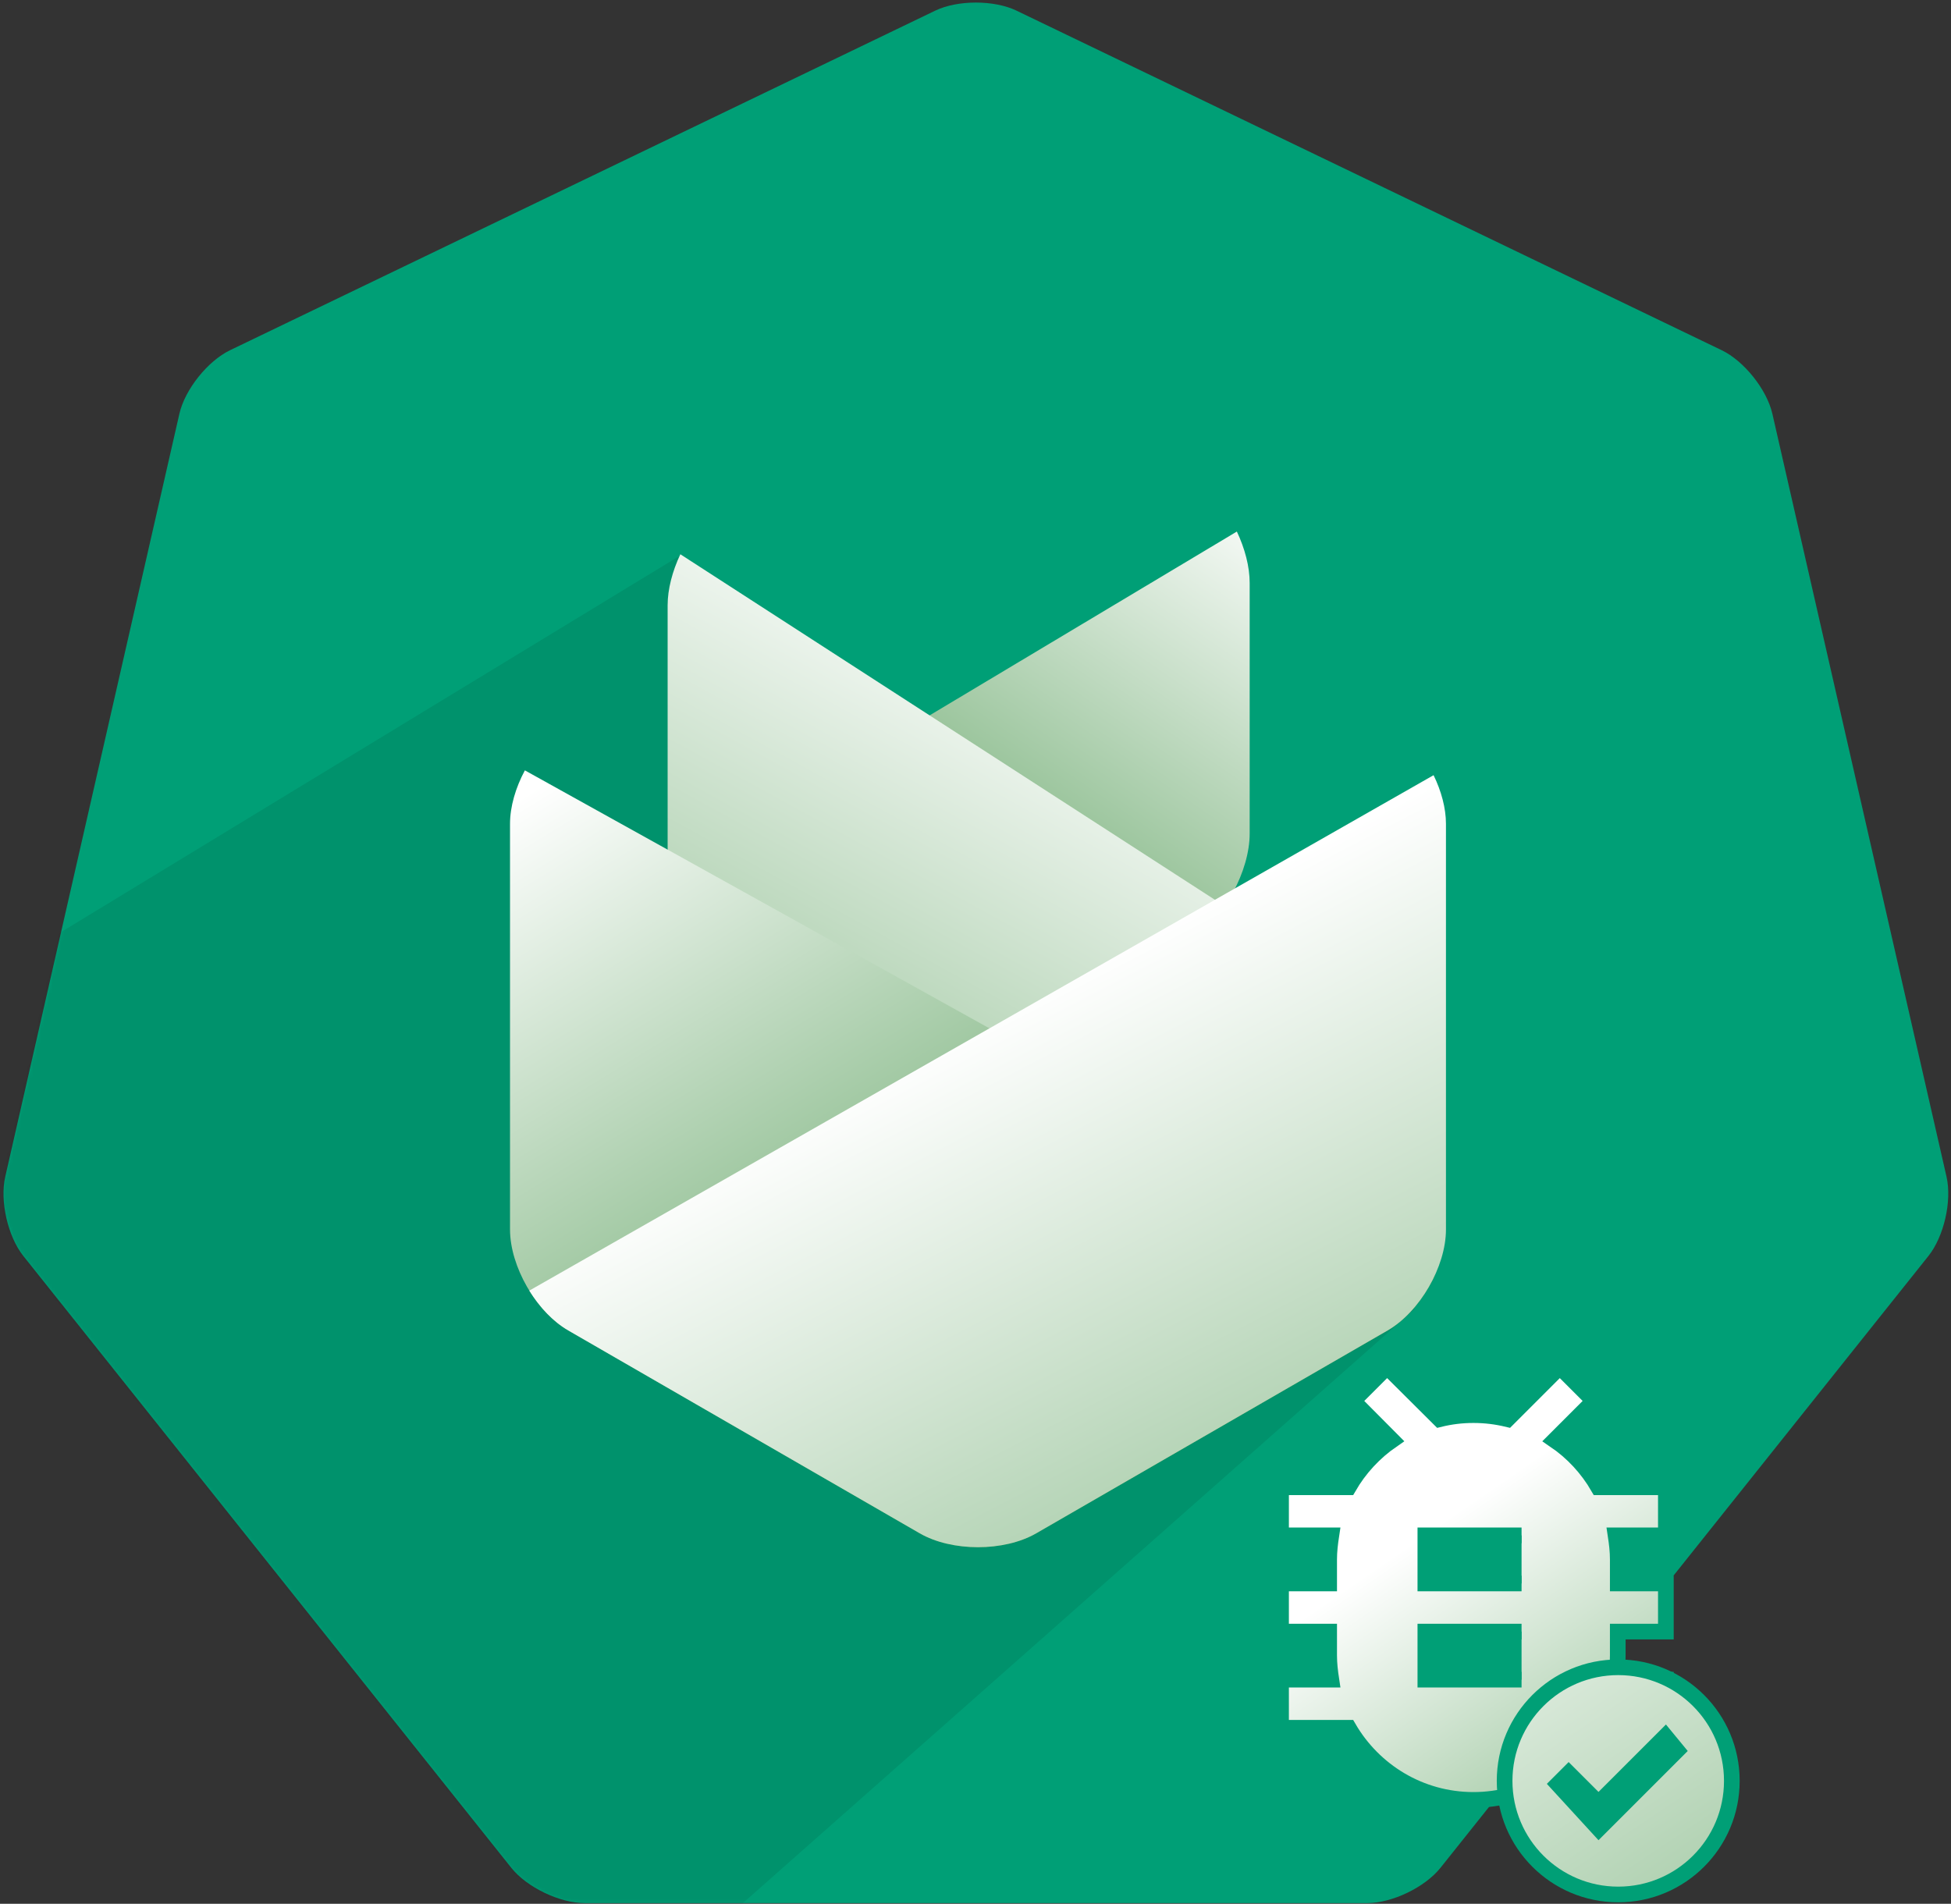 <svg width="498px" height="486px" viewBox="0 0 498 486" version="1.1" xmlns="http://www.w3.org/2000/svg" xmlns:xlink="http://www.w3.org/1999/xlink">
    <rect x="0" y="0" width="498" height="486" fill="#333333" stroke="none"/>
    <defs>
        <path d="M238.727,2.718 C244.454,-0.04 253.764,-0.029 259.467,2.718 L439.471,89.403 C445.198,92.161 450.993,99.447 452.402,105.618 L496.859,300.398 C498.274,306.595 496.191,315.669 492.244,320.618 L367.678,476.82 C363.714,481.789 355.322,485.818 348.992,485.818 L149.203,485.818 C142.846,485.818 134.463,481.769 130.516,476.82 L5.95,320.618 C1.987,315.648 -0.074,306.57 1.335,300.398 L45.792,105.618 C47.207,99.421 53.02,92.15 58.723,89.403 L238.727,2.718 Z" id="path-1"></path>
        <linearGradient x1="12.754%" y1="-18.662%" x2="88.267%" y2="84.608%" id="linearGradient-3">
            <stop stop-color="#FFFFFF" offset="0%"></stop>
            <stop stop-color="#439246" offset="100%"></stop>
        </linearGradient>
        <linearGradient x1="50%" y1="4.937%" x2="148.756%" y2="175.515%" id="linearGradient-4">
            <stop stop-color="#FFFFFF" offset="0%"></stop>
            <stop stop-color="#439246" offset="100%"></stop>
        </linearGradient>
        <linearGradient x1="19.157%" y1="-9.048%" x2="82.22%" y2="77.908%" id="linearGradient-5">
            <stop stop-color="#FFFFFF" offset="0%"></stop>
            <stop stop-color="#439246" offset="100%"></stop>
        </linearGradient>
        <linearGradient x1="57.44%" y1="26.315%" x2="137.967%" y2="158.081%" id="linearGradient-6">
            <stop stop-color="#FFFFFF" offset="0%"></stop>
            <stop stop-color="#439246" offset="100%"></stop>
        </linearGradient>
        <linearGradient x1="55.413%" y1="26.315%" x2="113.997%" y2="158.081%" id="linearGradient-7">
            <stop stop-color="#FFFFFF" offset="0%"></stop>
            <stop stop-color="#439246" offset="100%"></stop>
        </linearGradient>
        <linearGradient x1="57.44%" y1="26.315%" x2="137.967%" y2="158.081%" id="linearGradient-8">
            <stop stop-color="#FFFFFF" offset="0%"></stop>
            <stop stop-color="#439246" offset="100%"></stop>
        </linearGradient>
        <linearGradient x1="-17.435%" y1="-87.502%" x2="254.942%" y2="319.151%" id="linearGradient-9">
            <stop stop-color="#FFFFFF" offset="0%"></stop>
            <stop stop-color="#439246" offset="100%"></stop>
        </linearGradient>
    </defs>
    <g id="Page-1" stroke="none" stroke-width="1" fill="none" fill-rule="evenodd">
        <g id="Group" transform="translate(-6, -11)">
            <g transform="translate(6, 11)">
                <g id="Rectangle-2">
                    <g id="Mask" fill="#009F76" fill-rule="nonzero">
                        <path d="M238.727,2.718 C244.454,-0.04 253.764,-0.029 259.467,2.718 L439.471,89.403 C445.198,92.161 450.993,99.447 452.402,105.618 L496.859,300.398 C498.274,306.595 496.191,315.669 492.244,320.618 L367.678,476.82 C363.714,481.789 355.322,485.818 348.992,485.818 L149.203,485.818 C142.846,485.818 134.463,481.769 130.516,476.82 L5.95,320.618 C1.987,315.648 -0.074,306.57 1.335,300.398 L45.792,105.618 C47.207,99.421 53.02,92.15 58.723,89.403 L238.727,2.718 Z" id="path-1"></path>
                    </g>
                    <g id="Clipped">
                        <g id="Path-Clipped">
                            <g>
                                <mask id="mask-2" fill="white">
                                    <use xlink:href="#path-1"></use>
                                </mask>
                                <g id="path-1"></g>
                                <polygon id="Path" fill="#000000" fill-rule="nonzero" opacity="0.29" mask="url(#mask-2)" points="-103.428 310.347 173.038 142.16 361.102 334.148 140.14 529.58"></polygon>
                            </g>
                        </g>
                    </g>
                </g>
                <path d="M318.982,222.632 C316.502,229.437 311.844,235.975 306.469,239.494 L260.067,269.873 C252.105,275.087 239.236,275.113 231.233,269.873 L184.831,239.494 C176.869,234.28 170.414,222.324 170.414,212.781 L170.414,148.811 C170.414,144.642 171.639,140.017 173.685,135.692 L318.982,222.632 Z" id="Combined-Shape" fill="url(#linearGradient-3)" fill-rule="nonzero" transform="translate(244.698, 204.743) scale(-1, 1) translate(-244.698, -204.743) "></path>
                <path d="M313.238,141.49 C315.268,145.795 316.486,150.395 316.486,154.54 L316.486,218.51 C316.486,228.05 310.071,239.983 302.068,245.223 L255.667,275.603 C247.704,280.816 234.835,280.842 226.832,275.603 L180.43,245.223 C176.539,242.675 173.008,238.516 170.414,233.816 L313.238,141.49 Z" id="Combined-Shape" fill="url(#linearGradient-4)" fill-rule="nonzero" transform="translate(243.45, 210.506) scale(-1, 1) translate(-243.45, -210.506) "></path>
                <path d="M366.22,325.648 C363.509,331.487 359.131,336.791 354.2,339.638 L264.523,391.413 C256.301,396.16 242.957,396.153 234.749,391.413 L145.071,339.638 C136.849,334.891 130.184,323.331 130.184,313.853 L130.184,210.302 C130.184,205.901 131.619,201.057 133.976,196.656 L366.22,325.648 Z" id="Combined-Shape" fill="url(#linearGradient-5)" fill-rule="nonzero"></path>
                <path d="M365.925,197.888 C367.906,201.952 369.087,206.312 369.087,210.302 L369.087,313.853 C369.087,323.346 362.409,334.898 354.2,339.638 L264.523,391.413 C256.301,396.16 242.957,396.153 234.749,391.413 L145.071,339.638 C141.24,337.426 137.747,333.735 135.108,329.464 L365.925,197.888 Z" id="Combined-Shape" fill="url(#linearGradient-6)" fill-rule="nonzero"></path>
            </g>
            <g id="bug-check" transform="translate(332.889, 359.556)" fill-rule="nonzero">
                <path d="M61.495,55.668 L36.939,55.668 L36.939,43.39 L61.495,43.39 M61.495,80.224 L36.939,80.224 L36.939,67.946 L61.495,67.946 M98.33,31.111 L81.079,31.111 C78.316,26.323 74.51,22.21 69.906,19.079 L79.912,9.072 L71.256,0.416 L57.934,13.738 C55.11,13.062 52.286,12.694 49.217,12.694 C46.147,12.694 43.323,13.062 40.561,13.738 L27.177,0.416 L18.521,9.072 L28.467,19.079 C23.924,22.21 20.117,26.323 17.355,31.111 L0.104,31.111 L0.104,43.39 L12.935,43.39 C12.628,45.415 12.382,47.441 12.382,49.529 L12.382,55.668 L0.104,55.668 L0.104,67.946 L12.382,67.946 L12.382,74.085 C12.382,76.172 12.628,78.198 12.935,80.224 L0.104,80.224 L0.104,92.502 L17.355,92.502 C23.74,103.491 35.588,110.92 49.217,110.92 C62.846,110.92 74.694,103.491 81.079,92.502 L98.33,92.502 L98.33,80.224 L85.499,80.224 C85.806,78.198 86.052,76.172 86.052,74.085 L86.052,67.946 L98.33,67.946 L98.33,55.668 L86.052,55.668 L86.052,49.529 C86.052,47.441 85.806,45.415 85.499,43.39 L98.33,43.39 L98.33,31.111 Z" id="Shape" stroke="#009F76" stroke-width="4" fill="url(#linearGradient-8)"></path>
                <path d="M86.168,77.061 C102.185,77.061 115.168,90.045 115.168,106.061 C115.168,122.077 102.185,135.061 86.168,135.061 C70.152,135.061 57.168,122.077 57.168,106.061 C57.168,90.045 70.152,77.061 86.168,77.061 Z" id="circle" stroke="#009F76" stroke-width="4" fill="url(#linearGradient-9)"></path>
                <polygon id="Check" fill="#009F76" points="98.348 91.668 81.134 108.882 73.51 101.258 67.948 106.82 81.134 121.205 103.91 98.429"></polygon>
            </g>
        </g>
    </g>
</svg>